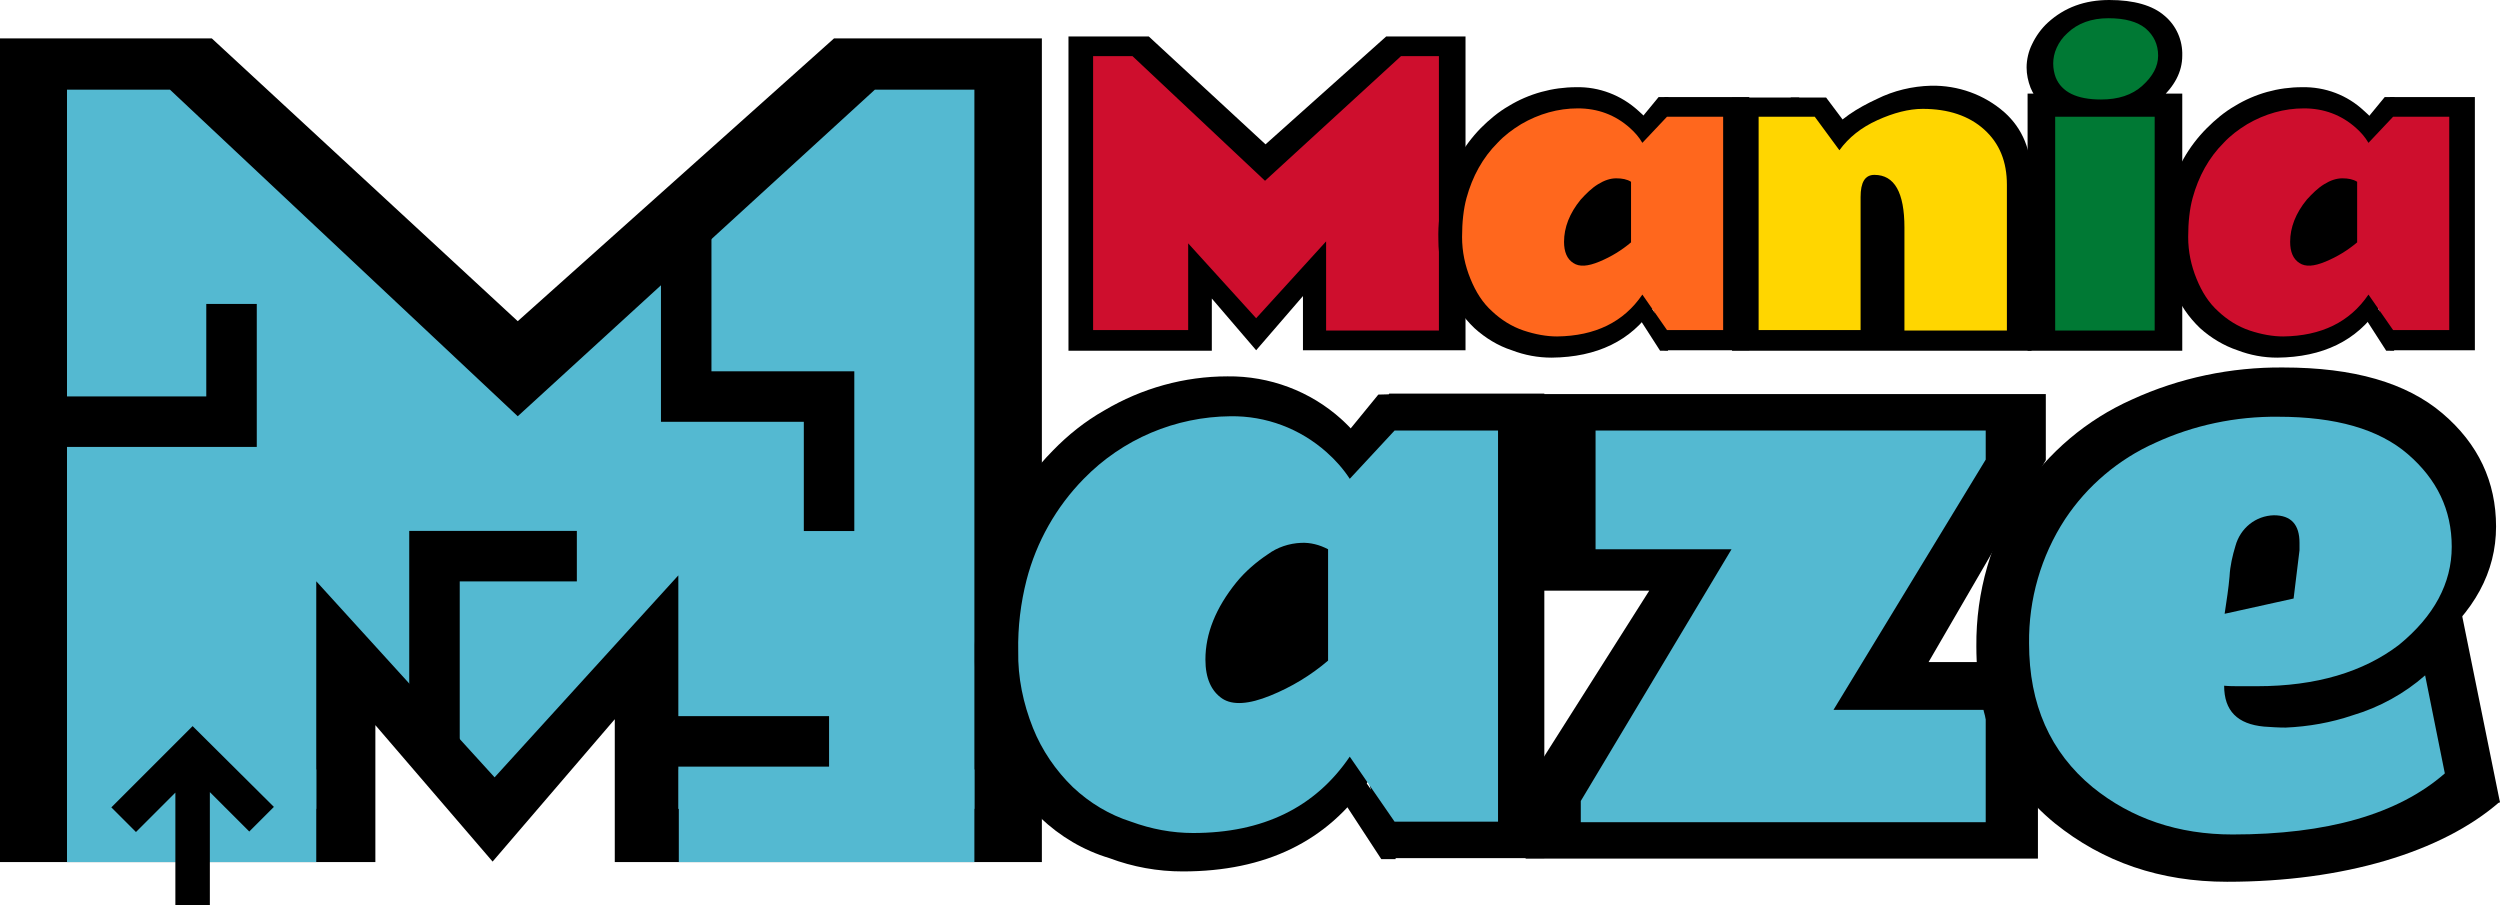 <?xml version="1.0" encoding="utf-8"?>
<!-- Generator: Adobe Illustrator 22.1.0, SVG Export Plug-In . SVG Version: 6.00 Build 0)  -->
<svg version="1.1" id="Layer_1" xmlns="http://www.w3.org/2000/svg" xmlns:xlink="http://www.w3.org/1999/xlink" x="0px" y="0px"
	 viewBox="0 0 507.5 183.8" style="enable-background:new 0 0 507.5 183.8;" xml:space="preserve">
<style type="text/css">
	.st0{enable-background:new    ;}
	.st1{fill:#CE0E2D;}
	.st2{fill:#007934;}
	.st3{fill:#FF671D;}
	.st4{fill:#FFD600;}
	.st5{fill:#54B9D1;}
	.st6{fill:none;stroke:#000000;stroke-width:10.25;stroke-miterlimit:10;}
</style>
<title>icon-maze-mania</title>
<g id="Layer_2_1_">
	<g id="Layer_1-2">
		<path d="M216.8,7.4h16.4l23.7,21.9l24.5-21.9h16.1v63.7h-33v-11l-9.5,11l-9-10.5v10.6h-29.1V7.4z"/>
		<g class="st0">
			<path class="st1" d="M221.9,11.4h8l26.9,25.3l27.6-25.3h7.7v55.7h-22.9V49L255,64.6l-13.8-15.2v17.6h-19.3V11.4z"/>
		</g>
		<path d="M428.2,0c5,0,8.8,1.1,11.2,3.2c2.4,2,3.7,5,3.6,8.1c0,3.3-1.6,6.3-4.7,9s-7.3,4.1-12.5,4.1c-7.3,0-11.8-2.2-13.6-6.6
			c-0.5-1.3-0.8-2.7-0.8-4.1c0-1.6,0.4-3.3,1.1-4.7c0.8-1.7,1.9-3.2,3.2-4.4C419.1,1.5,423.2,0,428.2,0z M443,71.2h-31.4V19H443
			V71.2z"/>
		<g class="st0">
			<path class="st2" d="M428,3.7c3.4,0,5.9,0.7,7.6,2.1c1.6,1.4,2.5,3.2,2.5,5.5c0,2.2-1.1,4.2-3.2,6.1c-2.1,1.9-4.9,2.8-8.4,2.8
				c-4.9,0-8-1.5-9.2-4.5c-0.3-0.8-0.5-1.8-0.5-2.8s0.2-2.1,0.7-3.2c0.5-1.1,1.2-2.1,2.2-3C421.8,4.7,424.6,3.7,428,3.7z
				 M437.4,67.1h-20.2V23.7h20.2V67.1z"/>
		</g>
		<path d="M320.5,32h7c6.6,0,12,5.4,12,12v0c0,6.6-5.4,12-12,12h-7c-6.6,0-12-5.4-12-12v0C308.4,37.4,313.8,32,320.5,32z"/>
		<path d="M299.3,66.6c-2.3-2.2-4.1-4.8-5.3-7.8c-1.3-3.2-2-6.6-2-10.1c-0.1-3.2,0.3-6.3,1.1-9.4c1.3-5,3.9-9.6,7.5-13.3
			c1.7-1.7,3.6-3.3,5.7-4.5c4.1-2.5,8.9-3.8,13.7-3.8c4.6-0.1,9.1,1.6,12.6,4.8c1.2,1,2.2,2.2,3,3.5l2.3-6.3h17.2v51.4h-17.2
			l-2.3-8.6c-4.5,6.7-11.4,10-20.6,10.1c-2.8,0-5.5-0.5-8.1-1.5C304.1,70.2,301.5,68.6,299.3,66.6z M332.8,35.3
			c-1.1-0.6-2.3-0.9-3.6-0.9c-1.6,0.1-3.1,0.6-4.4,1.5c-1.6,1-3,2.3-4.1,3.7c-2.7,3.3-4,6.7-4,10.2c0,2.4,0.7,4.1,2.2,5.1
			c1.4,0.9,3.5,0.8,6.3-0.4c2.7-1.1,5.3-2.6,7.5-4.5V35.3z"/>
		<polygon points="336.7,19.7 333,24.2 333.7,28.5 338.8,23 338.7,19.7 		"/>
		<polygon points="337,71.2 332.5,64.2 333.7,60.3 338.9,67.8 338.6,71.2 		"/>
		<g class="st0">
			<path class="st3" d="M302.9,63.2c-1.9-1.7-3.3-3.9-4.4-6.6s-1.7-5.5-1.7-8.5c0-3,0.3-5.7,0.9-7.9c1.2-4.4,3.3-8.2,6.3-11.2
				c1.4-1.5,3-2.7,4.8-3.8c3.6-2.1,7.5-3.2,11.5-3.2c4,0,7.6,1.3,10.6,4c1,0.9,1.8,1.8,2.5,3l5-5.3h11.4v43.3h-11.4l-5-7.2
				c-3.8,5.6-9.6,8.4-17.3,8.5c-2.1,0-4.4-0.4-6.8-1.2S304.7,64.9,302.9,63.2z M331.1,36.9c-0.8-0.5-1.8-0.7-3-0.7
				c-1.2,0-2.4,0.4-3.7,1.2c-1.3,0.8-2.4,1.9-3.5,3.1c-2.3,2.8-3.4,5.7-3.4,8.6c0,2,0.6,3.5,1.9,4.3c1.2,0.8,2.9,0.7,5.3-0.3
				c2.4-1,4.5-2.3,6.4-3.9V36.9z"/>
		</g>
		<path d="M467.9,32h7c6.6,0,12,5.4,12,12v0c0,6.6-5.4,12-12,12h-7c-6.6,0-12-5.4-12-12v0C455.8,37.4,461.2,32,467.9,32z"/>
		<path d="M446.6,66.6c-2.3-2.2-4.1-4.8-5.3-7.8c-1.3-3.2-2-6.6-2-10.1c-0.1-3.2,0.3-6.3,1.1-9.4c1.3-5,3.9-9.6,7.6-13.3
			c1.7-1.7,3.6-3.3,5.7-4.5c4.1-2.5,8.8-3.8,13.6-3.8c4.7-0.1,9.2,1.6,12.6,4.8c1.2,1,2.2,2.2,3,3.5l2.3-6.3h17.2v51.4h-17.2
			l-2.3-8.6c-4.5,6.7-11.4,10-20.6,10.1c-2.8,0-5.5-0.5-8.1-1.5C451.5,70.2,448.8,68.6,446.6,66.6z M480.2,35.3
			c-1.1-0.6-2.3-0.9-3.6-0.9c-1.6,0.1-3.1,0.6-4.4,1.5c-1.6,1-2.9,2.3-4.1,3.7c-2.7,3.3-4.1,6.7-4.1,10.2c0,2.4,0.7,4.1,2.2,5.1
			c1.4,0.9,3.5,0.8,6.3-0.4c2.7-1.1,5.3-2.6,7.5-4.5V35.3z"/>
		<polygon points="484.1,19.7 480.4,24.2 481.1,28.5 486.2,23 486.1,19.7 		"/>
		<polygon points="484.4,71.2 479.9,64.2 481.1,60.3 486.3,67.8 486,71.2 		"/>
		<g class="st0">
			<path class="st1" d="M450.3,63.2c-1.9-1.7-3.3-3.9-4.4-6.6s-1.7-5.5-1.7-8.5c0-3,0.3-5.7,0.9-7.9c1.2-4.4,3.3-8.2,6.3-11.2
				c1.4-1.5,3-2.7,4.8-3.8c3.6-2.1,7.5-3.2,11.5-3.2c4,0,7.6,1.3,10.6,4c1,0.9,1.8,1.8,2.5,3l5-5.3h11.4v43.3h-11.4l-5-7.2
				c-3.8,5.6-9.6,8.4-17.3,8.5c-2.1,0-4.4-0.4-6.8-1.2S452.1,64.9,450.3,63.2z M478.5,36.9c-0.8-0.5-1.8-0.7-3-0.7
				c-1.2,0-2.4,0.4-3.7,1.2c-1.3,0.8-2.4,1.9-3.5,3.1c-2.3,2.8-3.4,5.7-3.4,8.6c0,2,0.6,3.5,1.9,4.3c1.2,0.8,2.9,0.7,5.3-0.3
				c2.4-1,4.5-2.3,6.4-3.9V36.9z"/>
		</g>
		<path d="M382.3,71.2h-30.7V19.8h13.6l5.8,7.6c2.2-3.1,6.1-5.5,10-7.3c3.4-1.7,7.2-2.6,11-2.7c5.5-0.1,10.8,1.8,14.9,5.4
			c3.7,3.3,5.5,7.8,5.5,13.3v35.1h-30"/>
		<path d="M363.5,19.8h7.2l4.5,6c0,0-2.6,4-2.8,4s-6.7-3-6.8-3.2S363.5,19.8,363.5,19.8z"/>
		<g class="st0">
			<path class="st4" d="M380.5,35.5c-1.9,0-2.8,1.5-2.8,4.5v27H357V23.7h11.4l5,6.8c1.9-2.6,4.4-4.6,7.7-6.1
				c3.3-1.5,6.4-2.3,9.2-2.3c5.2,0,9.4,1.4,12.5,4.2c3.1,2.8,4.6,6.5,4.6,11.2v29.6h-20.8V46.2C386.6,39.1,384.6,35.5,380.5,35.5z"
				/>
		</g>
		<path d="M334.8,119.9h-21.5V80h102v13.4l-23.8,41h22.2v39.9h-104v-14.8L334.8,119.9z"/>
		<path class="st5" d="M351.5,111.5h-27.6V87.4h79.2v5.9l-30.9,50.8h30.9v22.8h-82.2v-4.3L351.5,111.5z"/>
		<path d="M458.2,142.1h-4.3c-1.4,0-2.7,0-3.9-0.1c0,6.2,3.3,9.6,10,10.2c1.8,0.1,3.6,0.2,5.3,0.2c4.4,0,10-1,16.8-3.1
			c6.7-2,12.9-5.4,18.1-10l7.2,23.5C495.7,173,475.7,179,452.1,179c-13.6,0-25.2-4-35-11.9c-10.6-8.7-15.9-20.6-15.9-35.9
			c-0.1-11,3-21.8,9-31c5.6-8.4,13.4-15,22.6-19.1c9.6-4.4,20.1-6.6,30.7-6.5c14.3,0,25,3.1,32.3,9.3c7.3,6.2,10.9,13.9,10.9,23
			c0,9.2-4.4,17.3-13.2,24.4S473,142.1,458.2,142.1z"/>
		<polygon points="507.5,162.9 499,121 473.6,133.4 449.8,137.7 447.5,149.5 477.5,153.7 492.9,162.8 		"/>
		<path class="st5" d="M458.2,139.3h-3.5c-1.1,0-2.2,0-3.2-0.1c0,5.1,2.7,7.8,8.1,8.3c1.5,0.1,2.9,0.2,4.4,0.2
			c4.6-0.2,9.2-1,13.6-2.5c5.4-1.6,10.5-4.4,14.7-8.1l4,19.9c-9.5,8.3-23.9,12.4-43.1,12.4c-11,0-20.5-3.2-28.4-9.6
			c-8.6-7.1-12.9-16.8-12.9-29.2c-0.1-8.9,2.4-17.7,7.3-25.2c4.5-6.8,10.9-12.2,18.3-15.5c7.8-3.6,16.4-5.4,25-5.3
			c11.6,0,20.4,2.5,26.3,7.6s8.9,11.3,8.9,18.8c0,7.4-3.6,14.1-10.7,19.9C479.8,136.4,470.2,139.3,458.2,139.3z M466.8,110.2
			c0-3.7-1.7-5.6-5.2-5.6c-3.7,0.1-6.8,2.6-7.8,6.2c-0.6,2-1.1,4.1-1.2,6.2c-0.2,2.4-0.6,4.9-1,7.6l14-3.1l1.2-9.8L466.8,110.2z"/>
		<path d="M0,7.8h43l62.1,57.4l64.2-57.4h42.2V175h-86.7v-29L100,174.9l-23.8-27.7V175H0V7.8z"/>
		<path class="st5" d="M13.6,18.2h20.9l70.6,66.3l72.5-66.3h20.2v146h-60.1v-47.4l-37.3,41L64.2,118v46.2H13.6V18.2z"/>
		<rect x="13.6" y="156.2" class="st5" width="50.6" height="18.8"/>
		<rect x="137.8" y="156.2" class="st5" width="60" height="18.8"/>
		<path d="M35.6,183.8h7v-23l8,8l5-5l-16.5-16.4l-16.5,16.5l5,5l8-8L35.6,183.8z"/>
		<polyline class="st6" points="139.3,48 139.3,80.5 168.3,80.5 168.3,107.8 		"/>
		<polyline class="st6" points="7.7,85.6 47,85.6 47,61.7 		"/>
		<line class="st6" x1="132.4" y1="150.5" x2="168.3" y2="150.5"/>
		<polyline class="st6" points="88.2,150.6 88.2,112.9 117.1,112.9 		"/>
		<path d="M250.1,102.5H263c12.2,0,22.1,9.9,22.1,22.1l0,0c0,12.2-9.9,22.1-22.1,22.1h-12.9c-12.2,0-22.1-9.9-22.1-22.1l0,0
			C228,112.4,237.9,102.5,250.1,102.5z"/>
		<path d="M211.2,166c-4.2-4-7.5-8.9-9.7-14.3c-2.4-5.9-3.7-12.2-3.6-18.6c-0.1-5.8,0.6-11.6,2-17.2c2.4-9.2,7.1-17.6,13.8-24.4
			c3.1-3.2,6.6-6,10.5-8.2c7.6-4.5,16.2-6.9,25-6.9c8.5-0.1,16.8,3,23.1,8.7c2.1,1.9,4,4.1,5.5,6.4l4.2-11.6h31.5v94.3H282
			l-4.2-15.7c-8.3,12.3-20.9,18.4-37.7,18.4c-5.1,0-10.1-0.9-14.9-2.7C219.9,172.6,215.2,169.8,211.2,166z M272.6,108.7
			c-2-1.1-4.3-1.7-6.5-1.6c-2.9,0.1-5.6,1-8,2.7c-2.9,1.9-5.4,4.1-7.6,6.8c-5,6.1-7.4,12.3-7.4,18.7c0,4.5,1.4,7.6,4.1,9.4
			c2.5,1.7,6.4,1.4,11.6-0.7c5-2.1,9.7-4.9,13.9-8.4L272.6,108.7z"/>
		<polygon points="279.8,80.1 273.1,88.3 274.3,96.1 283.7,86.1 283.6,80 		"/>
		<polygon points="280.4,174.4 272.1,161.7 274.3,154.5 283.8,168.2 283.3,174.4 		"/>
		<path class="st5" d="M217.8,159.8c-3.5-3.4-6.3-7.5-8.1-12c-2-5-3.1-10.3-3-15.6c-0.1-4.9,0.5-9.8,1.7-14.5
			c2-7.7,6-14.8,11.6-20.5c7.9-8.1,18.6-12.6,29.8-12.7c7.2-0.1,14.1,2.5,19.5,7.3c1.8,1.6,3.4,3.4,4.7,5.4l9.1-9.8h21v79.4h-21
			l-9.1-13.2c-7,10.3-17.6,15.5-31.8,15.5c-4.3,0-8.5-0.8-12.6-2.3C225.2,165.4,221.2,163,217.8,159.8z M269.6,111.5
			c-1.7-0.9-3.6-1.4-5.5-1.3c-2.4,0.1-4.8,0.9-6.7,2.3c-2.4,1.6-4.6,3.5-6.4,5.7c-4.2,5.2-6.3,10.4-6.3,15.7c0,3.8,1.2,6.4,3.4,7.9
			c2.1,1.4,5.4,1.2,9.8-0.6c4.2-1.7,8.2-4.1,11.7-7.1L269.6,111.5z"/>
	</g>
</g>
</svg>
